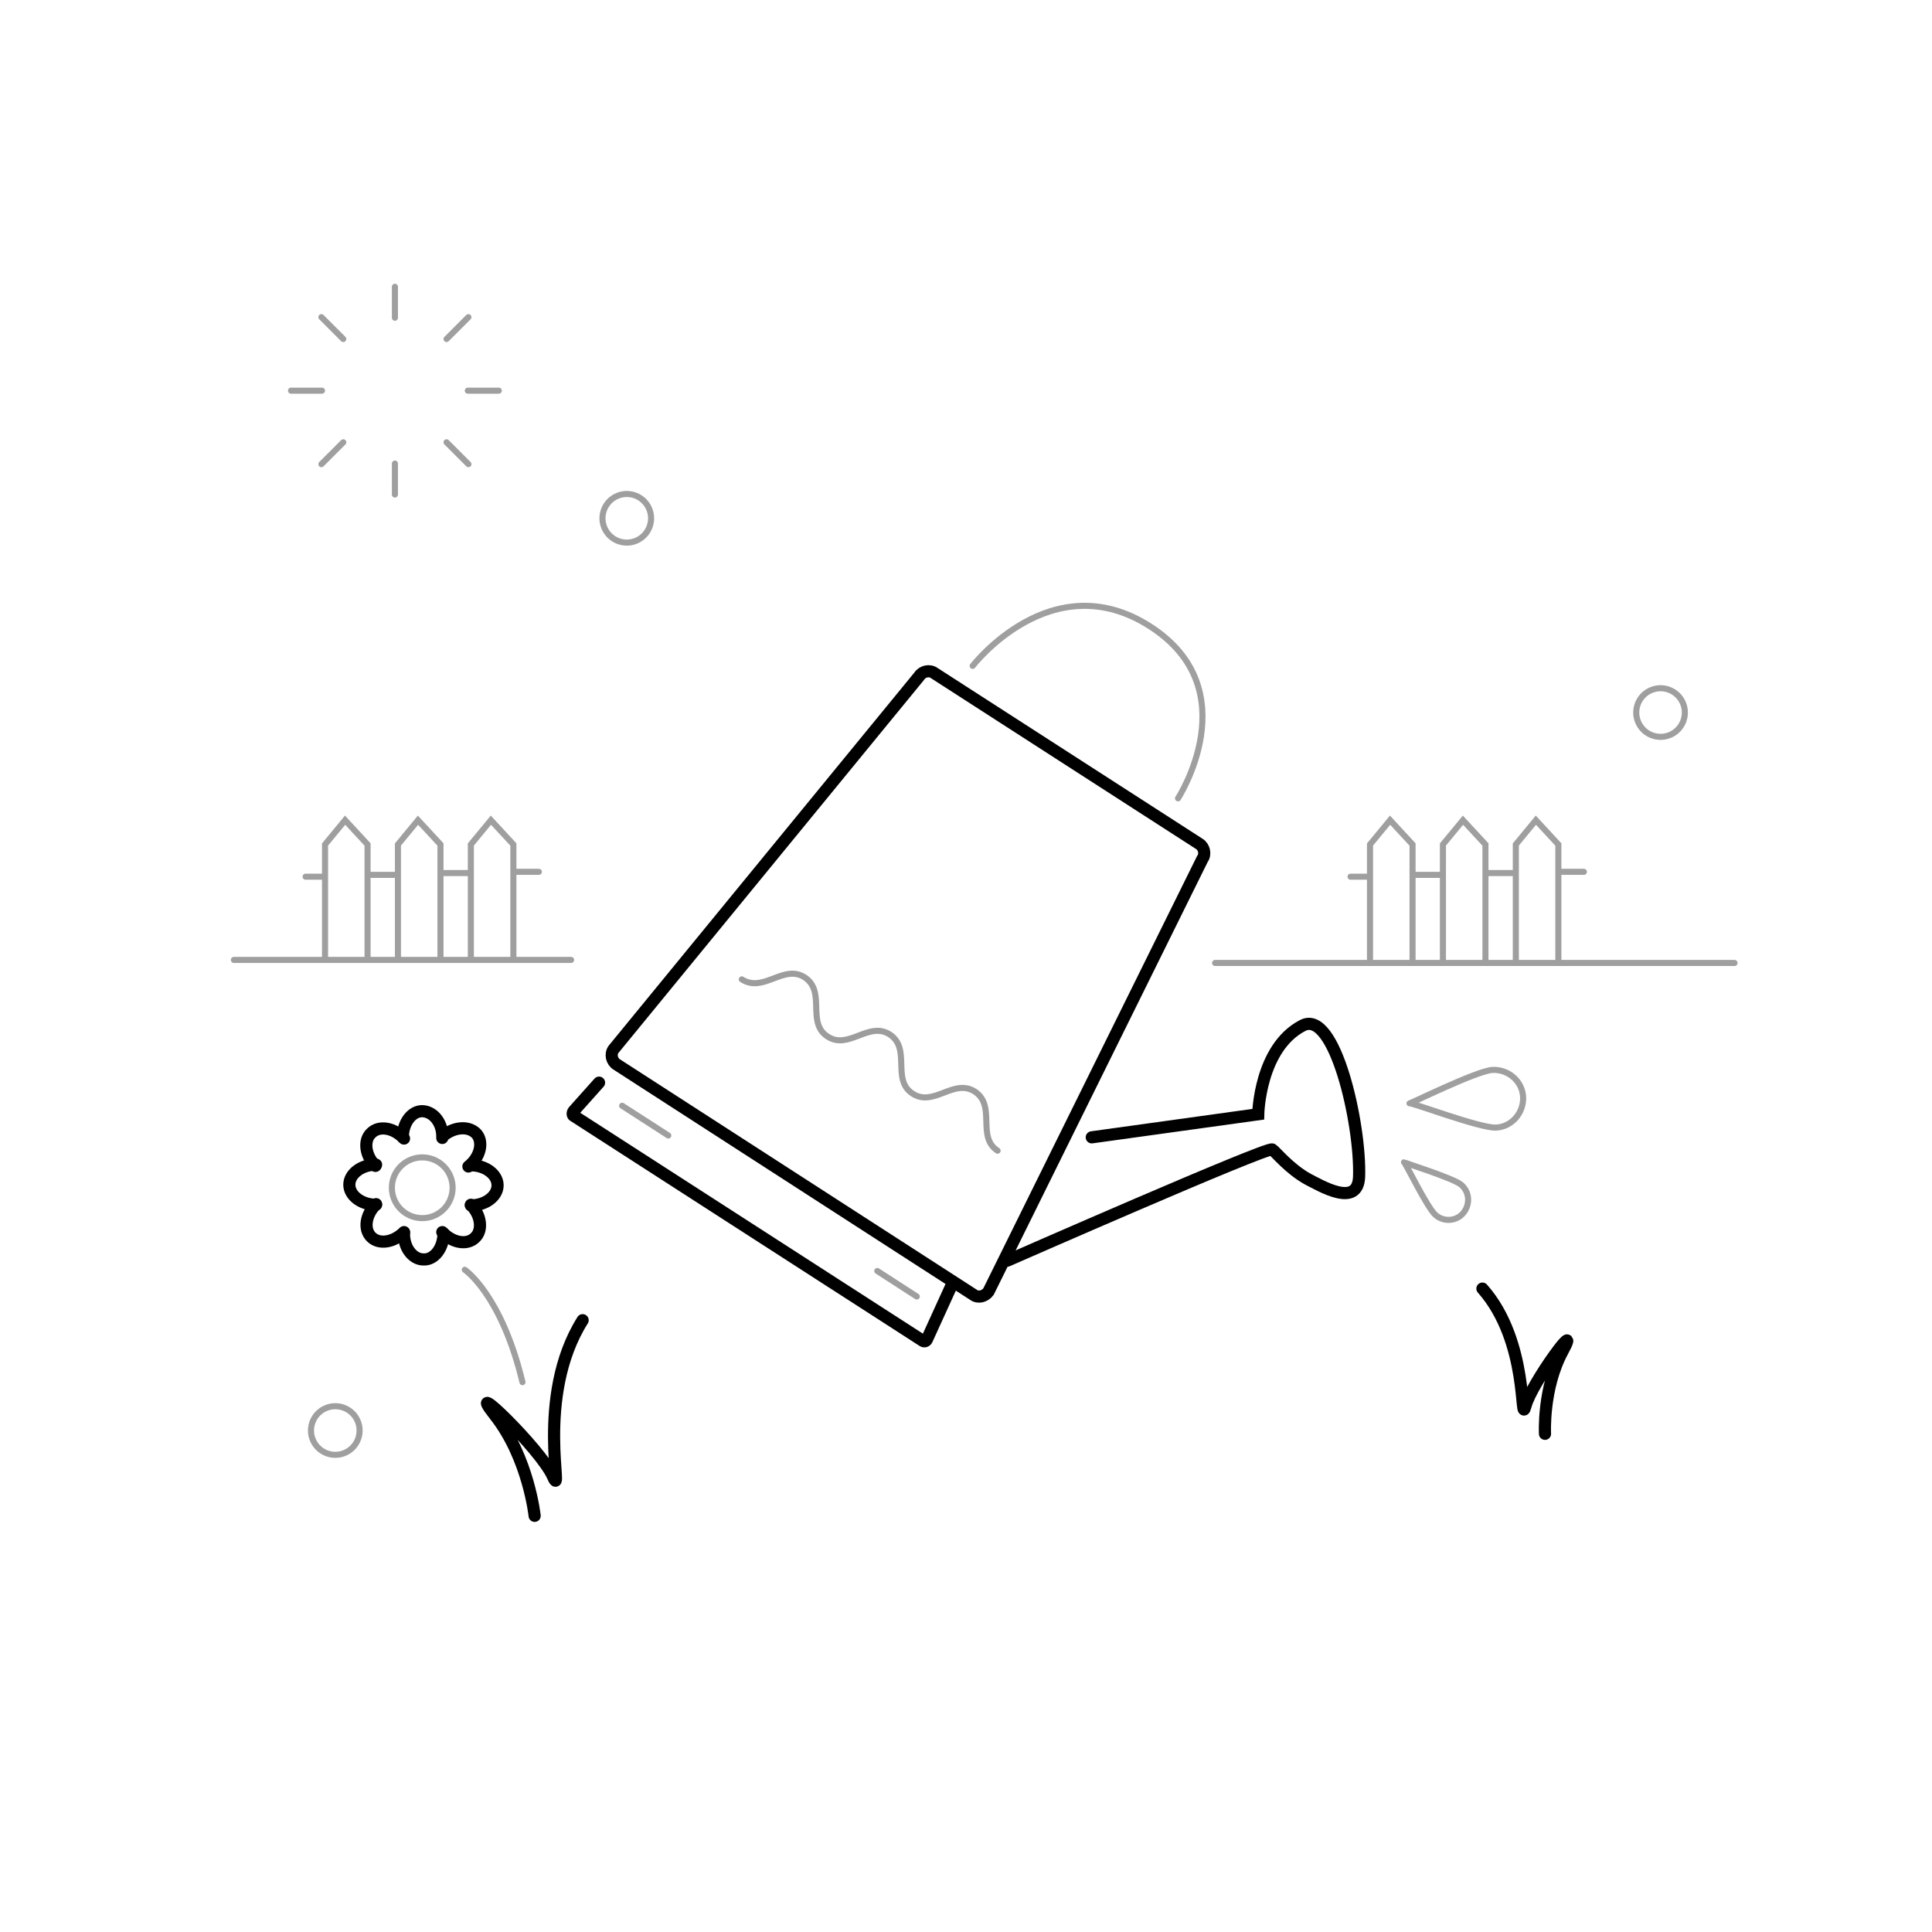 <?xml version="1.0" encoding="utf-8"?>
<!-- Generator: Adobe Illustrator 20.1.0, SVG Export Plug-In . SVG Version: 6.00 Build 0)  -->
<svg version="1.1" id="Layer_1" xmlns="http://www.w3.org/2000/svg" xmlns:xlink="http://www.w3.org/1999/xlink" x="0px" y="0px"
	 viewBox="0 0 318 318" enable-background="new 0 0 318 318" xml:space="preserve">
<g>
	<path fill="none" stroke="#000000" stroke-width="2" stroke-linecap="round" stroke-miterlimit="10" d="M370.7,208.2"/>
</g>
<path fill="none" stroke="#9F9F9F" stroke-width="2" stroke-linejoin="round" stroke-miterlimit="10" d="M324.3,260.6"/>
<g>
	<path fill="none" stroke="#000000" stroke-width="2" stroke-linecap="round" stroke-miterlimit="10" d="M160.2,213.1l-58.7-37.9
		c-0.8-0.5-1.1-1.7-0.5-2.5l50.3-61.4c0.5-0.8,1.7-1.1,2.5-0.5l43.6,28.1c0.8,0.5,1.1,1.7,0.5,2.5l-35.2,71.2
		C162.1,213.4,161,213.7,160.2,213.1z"/>
	<path fill="none" stroke="#000000" stroke-width="2" stroke-linecap="round" stroke-miterlimit="10" d="M98.6,178.2l-4.2,4.7
		c-0.2,0.3-0.2,0.7,0.1,0.8l55.7,35.9l1.7,1.1c0.3,0.2,0.6,0,0.7-0.3l4.1-9"/>
	<path fill="none" stroke="#000000" stroke-width="2" stroke-linecap="round" stroke-miterlimit="10" d="M179.7,187.2l27.4-3.8
		c0,0,0.2-10.9,7.3-14.6c5.3-2.8,9.6,16.3,9.3,24.9c-0.2,5.2-6.4,1.4-8.4,0.4c-3.1-1.7-5.4-4.6-5.9-4.9
		c-0.8-0.5-43.6,18.3-43.6,18.3"/>
	<path fill="none" stroke="#9F9F9F" stroke-linecap="round" stroke-miterlimit="10" d="M160.1,109.6c0,0,13-16.9,29.2-6.5
		s4.6,28.3,4.6,28.3"/>
	<path fill="none" stroke="#9F9F9F" stroke-linecap="round" stroke-linejoin="round" stroke-miterlimit="10" d="M134.7,183.7"/>
	<g>
		<path fill="none" stroke="#9E9D9D" stroke-linecap="round" stroke-linejoin="round" stroke-miterlimit="10" d="M164.2,189.4
			c-3.5-2.3-0.2-7.3-3.7-9.7c-3.5-2.3-6.8,2.6-10.3,0.3c-3.5-2.3-0.2-7.3-3.7-9.7c-3.5-2.3-6.8,2.6-10.3,0.3
			c-3.5-2.3-0.2-7.3-3.7-9.7c-3.5-2.3-6.8,2.6-10.4,0.3"/>
	</g>
	<line fill="none" stroke="#9F9F9F" stroke-linecap="round" stroke-miterlimit="10" x1="102.4" y1="182" x2="110" y2="186.9"/>
	<line fill="none" stroke="#9F9F9F" stroke-linecap="round" stroke-miterlimit="10" x1="150.9" y1="213.4" x2="144.4" y2="209.2"/>
</g>
<path fill="none" stroke="#9F9F9F" stroke-linecap="round" stroke-miterlimit="10" d="M236.3,200c-1.4-1.2-5-8.7-5.2-8.7
	c-0.3,0,8.1,2.6,9.4,3.7c1.4,1.2,1.5,3.2,0.4,4.6C239.8,201,237.7,201.2,236.3,200z"/>
<line fill="none" stroke="#9F9F9F" stroke-linecap="round" stroke-miterlimit="10" x1="94" y1="158" x2="38.5" y2="158"/>
<line fill="none" stroke="#9F9F9F" stroke-linecap="round" stroke-miterlimit="10" x1="200" y1="158.5" x2="285.5" y2="158.5"/>
<path fill="none" stroke="#000000" stroke-width="2" stroke-linecap="round" stroke-miterlimit="10" d="M88,249.5
	c0,0-1-9.5-6.5-16.5s7.5,5.5,9.5,10s-3.1-13,4.9-25.7"/>
<path fill="none" stroke="#000000" stroke-width="2" stroke-linecap="round" stroke-miterlimit="10" d="M254.3,236
	c0,0-0.4-7.5,2.9-13.6s-5.1,5.2-6.1,9c-1,3.7,0.7-10.5-7.1-19.3"/>
<circle fill="none" stroke="#9F9F9F" stroke-linecap="round" stroke-miterlimit="10" cx="69.5" cy="195.5" r="5"/>
<g>
	<path fill="none" stroke="#000000" stroke-width="2" stroke-linecap="round" stroke-miterlimit="10" d="M61.9,198.3
		c-2.4,0-4.4-1.5-4.4-3.3c0-1.8,2-3.3,4.4-3.3"/>
	<path fill="none" stroke="#000000" stroke-width="2" stroke-linecap="round" stroke-miterlimit="10" d="M66.3,187.2
		c0-2.4,1.5-4.4,3.3-4.3s3.3,2,3.2,4.4"/>
	<path fill="none" stroke="#000000" stroke-width="2" stroke-linecap="round" stroke-miterlimit="10" d="M61.8,191.9
		c-1.7-1.7-2-4.2-0.7-5.4c1.3-1.3,3.7-0.9,5.4,0.9"/>
	<path fill="none" stroke="#000000" stroke-width="2" stroke-linecap="round" stroke-miterlimit="10" d="M77.5,191.8
		c2.4,0,4.4,1.5,4.4,3.3c0,1.8-2,3.3-4.4,3.3"/>
	<path fill="none" stroke="#000000" stroke-width="2" stroke-linecap="round" stroke-miterlimit="10" d="M73,203
		c0,2.4-1.5,4.4-3.3,4.3c-1.8,0-3.3-2-3.2-4.4"/>
	<path fill="none" stroke="#000000" stroke-width="2" stroke-linecap="round" stroke-miterlimit="10" d="M77.5,198.3
		c1.7,1.7,2,4.2,0.7,5.4c-1.3,1.3-3.7,0.9-5.4-0.9"/>
	<path fill="none" stroke="#000000" stroke-width="2" stroke-linecap="round" stroke-miterlimit="10" d="M73,186.9
		c1.9-1.5,4.3-1.6,5.5-0.2c1.1,1.4,0.5,3.8-1.4,5.3"/>
	<path fill="none" stroke="#000000" stroke-width="2" stroke-linecap="round" stroke-miterlimit="10" d="M66.5,202.8
		c-1.7,1.7-4.1,2.1-5.4,0.8c-1.3-1.3-0.9-3.7,0.8-5.4"/>
</g>
<path fill="none" stroke="#9F9F9F" stroke-linecap="round" stroke-miterlimit="10" d="M76.5,209c0,0,6,4,9.5,18.5"/>
<path fill="none" stroke="#000000" stroke-width="2" stroke-linecap="round" stroke-miterlimit="10" d="M255,160.5"/>
<path fill="none" stroke="#9F9F9F" stroke-linecap="round" stroke-miterlimit="10" d="M246.2,185.6c-2.6,0.1-14-4.2-14.2-4
	c-0.3,0.3,11.1-5.4,13.7-5.5c2.6-0.1,4.9,1.9,5,4.5S248.8,185.5,246.2,185.6z"/>
<polyline fill="none" stroke="#9F9F9F" stroke-linecap="round" stroke-miterlimit="10" points="53.5,158 53.5,139 56.8,135 
	60.5,139 60.5,158 "/>
<polyline fill="none" stroke="#9F9F9F" stroke-linecap="round" stroke-miterlimit="10" points="65.5,158 65.5,139 68.8,135 
	72.5,139 72.5,158 "/>
<polyline fill="none" stroke="#9F9F9F" stroke-linecap="round" stroke-miterlimit="10" points="77.5,158 77.5,139 80.8,135 
	84.5,139 84.5,158 "/>
<line fill="none" stroke="#9F9F9F" stroke-linecap="round" stroke-miterlimit="10" x1="53.3" y1="144.3" x2="50.3" y2="144.3"/>
<line fill="none" stroke="#9F9F9F" stroke-linecap="round" stroke-miterlimit="10" x1="60.7" y1="144" x2="65.3" y2="144"/>
<line fill="none" stroke="#9F9F9F" stroke-linecap="round" stroke-miterlimit="10" x1="72.9" y1="143.7" x2="77.4" y2="143.7"/>
<line fill="none" stroke="#9F9F9F" stroke-linecap="round" stroke-miterlimit="10" x1="84.7" y1="143.5" x2="88.7" y2="143.5"/>
<polyline fill="none" stroke="#9F9F9F" stroke-linecap="round" stroke-miterlimit="10" points="225.5,158 225.5,139 228.8,135 
	232.5,139 232.5,158 "/>
<polyline fill="none" stroke="#9F9F9F" stroke-linecap="round" stroke-miterlimit="10" points="237.5,158 237.5,139 240.8,135 
	244.5,139 244.5,158 "/>
<polyline fill="none" stroke="#9F9F9F" stroke-linecap="round" stroke-miterlimit="10" points="249.5,158 249.5,139 252.8,135 
	256.5,139 256.5,158 "/>
<line fill="none" stroke="#9F9F9F" stroke-linecap="round" stroke-miterlimit="10" x1="225.3" y1="144.3" x2="222.3" y2="144.3"/>
<line fill="none" stroke="#9F9F9F" stroke-linecap="round" stroke-miterlimit="10" x1="232.7" y1="144" x2="237.3" y2="144"/>
<line fill="none" stroke="#9F9F9F" stroke-linecap="round" stroke-miterlimit="10" x1="244.9" y1="143.7" x2="249.4" y2="143.7"/>
<line fill="none" stroke="#9F9F9F" stroke-linecap="round" stroke-miterlimit="10" x1="256.7" y1="143.5" x2="260.7" y2="143.5"/>
<line fill="none" stroke="#9F9F9F" stroke-linecap="round" stroke-linejoin="round" stroke-miterlimit="10" x1="65" y1="47.2" x2="65" y2="52.3"/>
<line fill="none" stroke="#9F9F9F" stroke-linecap="round" stroke-linejoin="round" stroke-miterlimit="10" x1="52.9" y1="52.2" x2="56.5" y2="55.8"/>
<line fill="none" stroke="#9F9F9F" stroke-linecap="round" stroke-linejoin="round" stroke-miterlimit="10" x1="47.9" y1="64.3" x2="53" y2="64.3"/>
<line fill="none" stroke="#9F9F9F" stroke-linecap="round" stroke-linejoin="round" stroke-miterlimit="10" x1="52.9" y1="76.4" x2="56.5" y2="72.8"/>
<line fill="none" stroke="#9F9F9F" stroke-linecap="round" stroke-linejoin="round" stroke-miterlimit="10" x1="65" y1="81.4" x2="65" y2="76.3"/>
<line fill="none" stroke="#9F9F9F" stroke-linecap="round" stroke-linejoin="round" stroke-miterlimit="10" x1="77.1" y1="76.4" x2="73.5" y2="72.8"/>
<line fill="none" stroke="#9F9F9F" stroke-linecap="round" stroke-linejoin="round" stroke-miterlimit="10" x1="82.1" y1="64.3" x2="77" y2="64.3"/>
<line fill="none" stroke="#9F9F9F" stroke-linecap="round" stroke-linejoin="round" stroke-miterlimit="10" x1="77.1" y1="52.2" x2="73.5" y2="55.8"/>
<ellipse transform="matrix(0.925 -0.381 0.381 0.925 -85.467 38.706)" fill="none" stroke="#9F9F9F" stroke-linecap="round" stroke-linejoin="round" stroke-miterlimit="10" cx="55.1" cy="235.4" rx="4" ry="4"/>
<ellipse transform="matrix(0.925 -0.381 0.381 0.925 -24.08 112.868)" fill="none" stroke="#9F9F9F" stroke-linecap="round" stroke-linejoin="round" stroke-miterlimit="10" cx="273.2" cy="117.3" rx="4" ry="4"/>
<ellipse transform="matrix(0.925 -0.381 0.381 0.925 -24.701 45.688)" fill="none" stroke="#9F9F9F" stroke-linecap="round" stroke-linejoin="round" stroke-miterlimit="10" cx="103.1" cy="85.3" rx="4" ry="4"/>
</svg>
